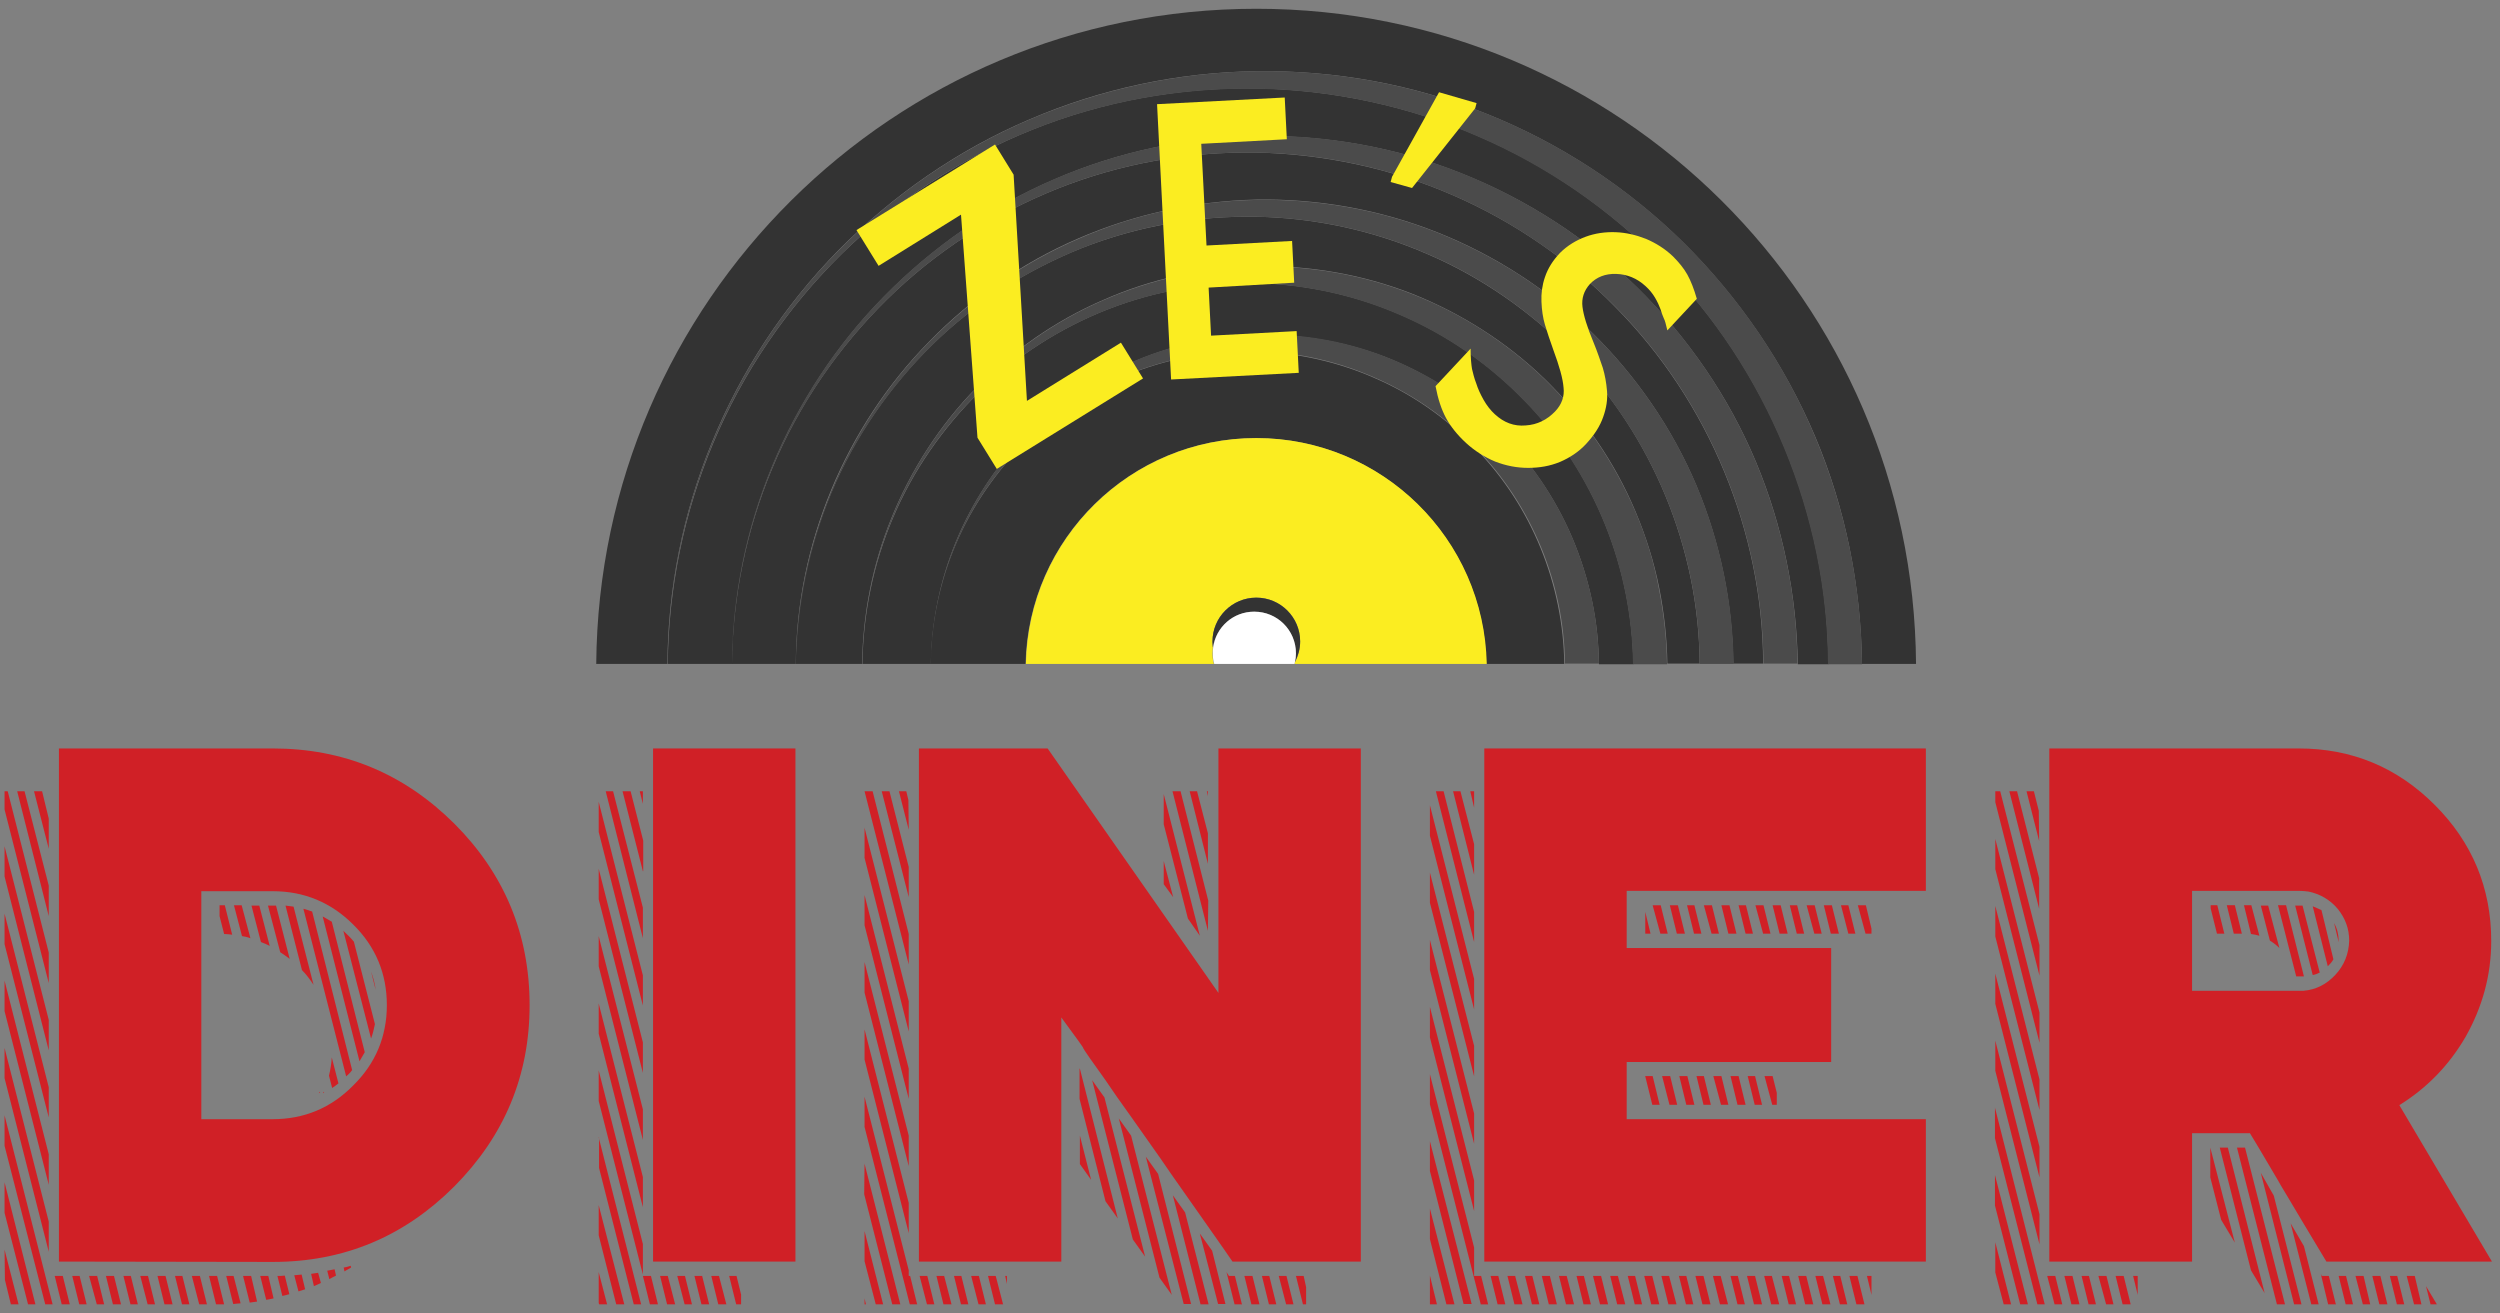 <?xml version="1.0" encoding="utf-8"?>
<!-- Generator: Adobe Illustrator 22.0.1, SVG Export Plug-In . SVG Version: 6.00 Build 0)  -->
<svg version="1.1" id="Layer_1" xmlns="http://www.w3.org/2000/svg" xmlns:xlink="http://www.w3.org/1999/xlink" x="0px" y="0px"
	 viewBox="0 0 712.8 374.4" style="enable-background:new 0 0 712.8 374.4;" xml:space="preserve">
<rect x="0" y="0" width="712.8" height="374.4" fill="#808080" stroke="none"/>
<style type="text/css">
	.st0{fill:#333333;}
	.st1{fill:#FBED21;}
	.st2{fill:#FFFFFF;}
	.st3{fill:#4B4B4B;}
	.st4{fill:#D02026;}
</style>
<g>
	<g>
		<path class="st0" d="M434.7,114.2C424.8,104,413,95.7,399.9,90c-13.1-5.8-27.3-8.9-41.7-9.3c-14.4-0.3-28.9,2.2-42.4,7.5
			s-26,13.3-36.5,23.5c-10.4,10.2-19,22.5-24.7,36c-5.6,13.1-8.5,27.3-8.7,41.6h19.5c0.3-23.9,9.9-47.5,26.7-64.7
			c8.5-8.8,18.7-16,30-21s23.6-7.8,36.1-8.1c12.5-0.3,25.1,1.8,36.8,6.3c11.7,4.6,22.6,11.5,31.8,20.3c9.1,8.9,16.5,19.5,21.5,31.3
			c2.5,5.9,4.4,12,5.7,18.3c1.2,5.8,1.8,11.7,1.9,17.7h9.8c-0.2-13.6-2.9-27.2-8-39.8C452.4,136.4,444.6,124.3,434.7,114.2z"/>
		<path class="st0" d="M358.2,2.5C254.7,2.5,170.8,86,170,189.3h20.3c0.1-21.5,4.4-43,12.6-63c8.3-20.4,20.6-39.1,36.1-54.9
			c15.5-15.7,34-28.6,54.4-37.3c20.4-8.8,42.5-13.5,64.8-13.8c22.3-0.3,44.7,3.7,65.5,12.1c20.8,8.3,40,20.8,56.1,36.6
			c16,15.8,29,34.8,37.8,55.6c8.6,20.4,13,42.5,13.3,64.7h15.4C545.6,86,461.7,2.5,358.2,2.5z"/>
		<path class="st0" d="M421.2,38.7c-19.8-8.5-41.3-13.1-63-13.5c-21.7-0.3-43.5,3.6-63.7,11.7S255.6,57.1,240,72.4
			c-15.6,15.4-28.2,33.8-36.7,54.1c-8.3,19.8-12.7,41.3-12.9,62.8h18.4c0.1-38.7,16-77.1,43.3-104.8c13.8-14,30.2-25.5,48.4-33.3
			c18.1-7.9,37.9-12.1,57.8-12.4c19.9-0.3,39.9,3.2,58.5,10.7c18.6,7.4,35.8,18.5,50.1,32.6c14.3,14.1,26,31,33.8,49.7
			c7.6,18.2,11.6,37.9,11.9,57.6h8.7c-0.1-42.3-17.4-84.2-47.3-114.4C458.9,59.6,441,47.1,421.2,38.7z"/>
		<path class="st0" d="M407.1,72.5c-15.3-6.7-32.1-10.4-48.9-10.7c-16.9-0.3-33.9,2.7-49.7,8.9c-15.8,6.3-30.4,15.6-42.7,27.6
			c-12.2,12-22.1,26.3-28.8,42.2c-6.5,15.4-9.9,32.1-10.1,48.8h18.9c0.2-14.3,3-28.5,8.4-41.7c5.5-13.6,13.7-26.3,24-36.9
			s22.7-19.3,36.4-25.2c13.6-6,28.5-9.3,43.6-9.6c15-0.3,30.2,2.3,44.3,7.8c14.1,5.6,27.2,13.9,38.1,24.5
			c10.9,10.7,19.8,23.5,25.7,37.6c3,7.1,5.3,14.4,6.8,21.9c1.4,7.1,2.2,14.3,2.3,21.5h9.2c-0.2-32.7-13.5-65-36.5-88.5
			C436.4,88.9,422.5,79.1,407.1,72.5z"/>
		<path class="st0" d="M414.1,55.6c-17.5-7.6-36.7-11.7-55.9-12.1c-19.3-0.3-38.6,3.1-56.7,10.3c-18,7.2-34.7,17.9-48.6,31.6
			s-25.2,30.1-32.7,48.1c-7.4,17.6-11.3,36.7-11.5,55.8h18.2c0.1-34,14.1-67.6,38-91.9C277,85,291.4,74.9,307.4,68
			c15.9-6.9,33.3-10.7,50.8-11.1c17.5-0.3,35.1,2.8,51.5,9.3s31.6,16.3,44.2,28.6c12.6,12.4,22.9,27.3,29.8,43.7
			c6.7,16,10.3,33.3,10.5,50.7h8.5c-0.1-37.5-15.5-74.6-41.9-101.4C447.7,74.3,431.7,63.2,414.1,55.6z"/>
		<path class="st0" d="M392.4,108c-10.7-4.8-22.4-7.4-34.2-7.8c-11.8-0.3-23.8,1.7-35,6c-11.1,4.3-21.5,10.9-30.2,19.3
			c-8.6,8.4-15.7,18.5-20.5,29.7c-4.6,10.7-7,22.4-7.2,34.1h27.1c0.7-35.7,29.9-64.4,65.7-64.4s65,28.7,65.7,64.4H446
			c-0.3-22.6-9.3-45-25.2-61.3C412.8,119.6,403.2,112.7,392.4,108z"/>
		<path class="st1" d="M358.2,124.9c-35.8,0-65,28.7-65.7,64.4h53.6c-0.3-1-0.4-2-0.4-3c0-0.6,0.1-1.1,0.1-1.7
			c-0.1-0.6-0.1-1.1-0.1-1.7c0-6.9,5.6-12.5,12.5-12.5s12.5,5.6,12.5,12.5c0,2.1-0.5,4.1-1.5,5.9c0,0.2-0.1,0.3-0.1,0.5h54.8
			C423.2,153.6,394,124.9,358.2,124.9z"/>
		<path class="st0" d="M357.6,174.4c6.6,0,11.9,5.3,11.9,11.9c0,0.9-0.1,1.7-0.3,2.5c0.9-1.8,1.5-3.8,1.5-5.9
			c0-6.9-5.6-12.5-12.5-12.5s-12.5,5.6-12.5,12.5c0,0.6,0.1,1.1,0.1,1.7C346.7,178.8,351.6,174.4,357.6,174.4z"/>
		<path class="st2" d="M369.5,186.3c0-6.6-5.3-11.9-11.9-11.9c-6,0-10.9,4.4-11.7,10.2c-0.1,0.5-0.1,1.1-0.1,1.7
			c0,1.1,0.1,2.1,0.4,3h22.9c0-0.2,0.1-0.3,0.1-0.5C369.4,188,369.5,187.1,369.5,186.3z"/>
		<path class="st3" d="M454,94.9c-12.7-12.4-27.9-22.1-44.2-28.6c-16.4-6.5-34-9.6-51.5-9.3s-34.9,4.1-50.8,11.1
			c-16,6.9-30.4,17-42.5,29.3c-23.9,24.3-37.8,58-38,91.9l0,0c0.2-16.7,3.7-33.4,10.1-48.8c6.6-15.8,16.6-30.2,28.8-42.2
			c12.2-12,26.9-21.3,42.7-27.6c15.8-6.3,32.8-9.2,49.7-8.9c16.9,0.3,33.6,4,48.9,10.7c15.4,6.6,29.3,16.4,40.9,28.3
			c23,23.5,36.4,55.8,36.5,88.5h9.7c-0.2-17.4-3.8-34.7-10.5-50.7C476.9,122.2,466.6,107.3,454,94.9z"/>
		<path class="st3" d="M479.9,69c-16.1-15.8-35.3-28.3-56.1-36.6C403,24.1,380.5,20,358.3,20.3c-22.3,0.3-44.4,5.1-64.8,13.8
			c-20.5,8.8-39,21.6-54.5,37.4c-15.5,15.7-27.8,34.5-36.1,54.9c-8.2,19.9-12.5,41.4-12.6,63l0,0c0.2-21.5,4.6-43,12.9-62.8
			c8.5-20.3,21.1-38.7,36.7-54.1S274.2,45,294.4,37c20.2-8.1,42-12,63.7-11.7s43.2,4.9,63,13.5c19.8,8.5,37.8,20.9,52.8,36.2
			c29.8,30.2,47.1,72.1,47.3,114.4h9.7c-0.2-22.1-4.7-44.3-13.3-64.7C508.9,103.8,495.9,84.8,479.9,69z"/>
		<path class="st3" d="M466.9,82c-14.4-14.1-31.6-25.2-50.1-32.6c-18.6-7.4-38.6-11-58.5-10.7s-39.6,4.6-57.8,12.4
			C282.3,59,265.8,70.4,252,84.5c-27.3,27.7-43.2,66.1-43.3,104.8l0,0c0.2-19.1,4.1-38.2,11.5-55.8c7.6-18,18.8-34.4,32.7-48.1
			s30.6-24.4,48.6-31.6s37.4-10.6,56.7-10.3c19.3,0.3,38.4,4.5,55.9,12.1c17.6,7.6,33.5,18.7,46.8,32.2
			c26.4,26.8,41.7,63.9,41.9,101.4h9.7c-0.2-19.7-4.3-39.4-11.9-57.6C492.8,113,481.2,96.1,466.9,82z"/>
		<path class="st3" d="M466.3,145.9c-6-14.1-14.8-26.9-25.7-37.6c-10.9-10.6-24-19-38.1-24.5s-29.3-8.1-44.3-7.8
			c-15,0.3-29.9,3.6-43.6,9.6c-13.7,5.9-26,14.6-36.4,25.2c-10.3,10.6-18.5,23.2-24,36.9c-5.4,13.2-8.2,27.4-8.4,41.7l0,0
			c0.2-14.3,3.1-28.5,8.7-41.6c5.7-13.5,14.2-25.8,24.7-36s23-18.2,36.5-23.5s28-7.8,42.4-7.5s28.6,3.5,41.7,9.3
			c13.1,5.7,24.9,14,34.8,24.2c9.9,10.1,17.7,22.2,23,35.3c5.1,12.6,7.8,26.2,8,39.8h9.7c-0.1-7.2-0.9-14.4-2.3-21.5
			C471.6,160.3,469.3,152.9,466.3,145.9z"/>
		<path class="st3" d="M448.3,153.3c-5-11.8-12.4-22.4-21.5-31.3c-9.1-8.8-20-15.7-31.8-20.3c-11.8-4.6-24.4-6.7-36.8-6.3
			c-12.5,0.3-24.8,3.1-36.1,8.1c-11.3,5-21.5,12.2-30,21c-16.8,17.2-26.4,40.9-26.7,64.7l0,0c0.2-11.7,2.6-23.4,7.2-34.1
			c4.7-11.2,11.8-21.3,20.5-29.7c8.7-8.4,19-14.9,30.2-19.3c11.2-4.3,23.1-6.3,35-6c11.8,0.3,23.5,3,34.2,7.8
			c10.7,4.7,20.4,11.6,28.5,20c15.9,16.4,25,38.7,25.2,61.3h9.7c-0.1-5.9-0.7-11.9-1.9-17.7C452.7,165.3,450.8,159.2,448.3,153.3z"
			/>
	</g>
	<g>
		<path class="st1" d="M244.2,65.6l39.5-24.4l5.3,8.6l3.8,64.5l26.8-16.6l6.3,10.2l-41.7,25.8l-5.5-8.9L274,61.2l-23.5,14.6
			L244.2,65.6z"/>
		<path class="st1" d="M329.9,29.7l36.4-1.9l0.6,11.9L342.5,41l1.5,29l24.4-1.3l0.6,11.9L344.6,82l0.7,13.7l24.4-1.3l0.6,11.9
			l-36.4,1.9L329.9,29.7z"/>
		<path class="st1" d="M410.3,26.3l10.7,3.1l-0.4,1.5l-18,22.7l-6.1-1.7l0.4-1.5L410.3,26.3z"/>
		<path class="st1" d="M418,126.3c-2.5-2.3-4.4-4.7-5.7-7.1c-1.3-2.4-2.3-5.4-3-9.1l10-10.7c0,2.7,0.2,4.6,0.4,5.8
			c0.3,1.2,0.6,2.6,1.2,4.1c0.5,1.6,1.2,3.1,2.1,4.7s2,3,3.2,4.1c2.6,2.4,5.5,3.5,8.8,3.2c3.3-0.2,6.1-1.6,8.4-4
			c1.9-2,2.7-4.3,2.4-6.8c-0.2-2.6-1.2-6.1-2.9-10.7c-1-2.8-1.8-5.2-2.4-7.2s-0.9-4.2-1-6.6c-0.1-2.3,0.2-4.7,1-7
			c0.8-2.4,2.2-4.7,4.3-6.9c2.1-2.1,4.6-3.6,7.3-4.6c2.7-1,5.6-1.4,8.5-1.3c3,0.1,5.9,0.8,8.7,1.9c2.8,1.2,5.4,2.8,7.7,5
			c1.7,1.7,3.1,3.4,4.1,5.2c1,1.8,1.9,4.1,2.7,6.9l-8.4,9c-0.4-1.7-0.7-2.9-1-3.4c-0.2-0.5-0.6-1.4-0.9-2.5
			c-0.4-1.1-0.9-2.2-1.6-3.4c-0.7-1.2-1.6-2.3-2.7-3.3c-2.5-2.3-5.3-3.4-8.4-3.5s-5.6,0.9-7.5,2.9c-1.7,1.9-2.4,4.1-2.1,6.5
			s1.3,5.7,3.1,10c1.2,2.9,2,5.4,2.7,7.4c0.6,2,1,4.2,1.2,6.6s-0.2,4.9-1.1,7.4c-0.9,2.6-2.5,5.1-4.8,7.6c-2.1,2.3-4.7,4-7.5,5.2
			c-2.9,1.2-5.9,1.7-9.1,1.7s-6.3-0.6-9.4-1.8C423.2,130.3,420.4,128.5,418,126.3z"/>
	</g>
	<g>
		<g>
			<path class="st4" d="M16.8,359.7V213.4h61c20.1,0,37.3,7.1,51.7,21.4c14.3,14.3,21.5,31.6,21.5,51.8c0,20.1-7.2,37.3-21.5,51.7
				c-14.3,14.3-31.5,21.5-51.7,21.5L16.8,359.7L16.8,359.7z M57.4,319.1h20.4c8.9,0,16.6-3.2,22.9-9.6c6.4-6.3,9.6-14,9.6-22.9
				c0-9-3.2-16.7-9.6-23c-6.3-6.3-14-9.5-22.9-9.5H57.4V319.1z M90.9,311.7c0.2-0.5,0.3-0.6,0.2-0.4l0.1,0.3
				C91.4,311.5,91.3,311.5,90.9,311.7z M110.1,290.1c-0.2,1.7-0.5,3.4-1,5C109.6,293.4,109.9,291.8,110.1,290.1z"/>
			<path class="st4" d="M226.8,213.4v146.3h-40.6V213.4H226.8z"/>
		</g>
		<polygon class="st4" points="388,213.4 388,359.7 351.4,359.7 349.2,356.5 345.7,351.5 333.9,334.7 330.4,329.6 331.3,330.9 
			322.7,318.7 318.5,312.8 315,307.7 310.8,301.8 309.3,299.6 308.7,298.6 308.9,298.8 307.5,296.8 302.6,290.1 302.6,359.7 
			262,359.7 262,213.4 298.7,213.4 347.4,283.1 347.4,213.4 		"/>
		<polygon class="st4" points="549.1,213.4 549.1,254 463.8,254 463.8,270.3 522.1,270.3 522.1,302.8 463.8,302.8 463.8,319.1 
			549.1,319.1 549.1,359.7 423.2,359.7 423.2,213.4 		"/>
		<path class="st4" d="M703,295.6c4.8-8.5,7.3-17.6,7.3-27.3c0-15.1-5.4-28.1-16.1-38.8c-10.7-10.7-23.6-16.1-38.8-16.1h-71.1v146.3
			H625v-36.6h16.5l2.3,3.8l6.5,11l-0.7-1.1l2.7,4.5l4.7,7.9l3.9,6.5l2.4,4h47.2l-26.4-44.6C692,310.2,698.3,303.7,703,295.6z
			 M665.9,277.9c-2.5,2.7-5.5,4.3-9.2,4.6c-0.2,0-0.4,0-0.6,0H625V254h30.5c0.9,0,1.8,0.1,2.7,0.2c3.3,0.7,6.1,2.3,8.3,4.9
			c2.2,2.7,3.3,5.7,3.3,9.1C669.7,271.9,668.4,275.2,665.9,277.9z"/>
		<g>
			<path class="st4" d="M13.9,280.3L1.3,230.8v-5.2h0.9l11.7,46V280.3z M13.9,299.5L1.3,249.9v-8.6l12.6,49.5
				C13.9,290.8,13.9,299.5,13.9,299.5z M13.9,318.6L1.3,269.2v-8.7L13.9,310V318.6z M13.9,337.8L1.3,288.3v-8.7l12.6,49.5
				C13.9,329.1,13.9,337.8,13.9,337.8z M1.3,298.8l12.6,49.5v8.6L1.3,307.4V298.8z M1.3,318L15,371.9h-2.1L1.3,326.7V318z
				 M1.3,337.1l8.8,34.8H8l-6.7-26.1C1.3,345.8,1.3,337.1,1.3,337.1z M1.3,356.3l4,15.6H3.1l-1.7-7L1.3,356.3L1.3,356.3z
				 M13.9,261.2l-9-35.6H7l6.9,26.9V261.2z M13.9,242l-4.2-16.4H12l1.9,7.8V242z M19.9,371.9h-2.3l-2-8.1h2.3L19.9,371.9z
				 M22.6,371.9l-2-8.1h2.1l2,8.1H22.6z M25.4,363.8h2.3l2,8.1h-2.1L25.4,363.8z M32.5,363.8l2,8.1h-2.3l-2-8.1H32.5z M37.3,363.8
				l2,8.1h-2.1l-2-8.1H37.3z M42.2,363.8l2,8.1h-2.1l-2.1-8.1H42.2z M49.2,371.9h-2.3l-2-8.1h2.3L49.2,371.9z M51.9,371.9l-2-8.1H52
				l2,8.1H51.9z M56.8,371.9l-2.1-8.1H57l2,8.1H56.8z M61.6,371.9l-2-8.1h2.3l2,8.1c-0.6,0-1.1,0-1.5,0H61.6z M64.1,258.1l2.1,8.4
				c-0.9-0.1-1.6-0.2-2.3-0.2l-1.3-5.1v-3.1L64.1,258.1L64.1,258.1z M68.6,371.6c-0.8,0.1-1.5,0.1-2.1,0.2l-2-8h2.1L68.6,371.6z
				 M68.9,258.1l2.5,9.4c-0.8-0.3-1.6-0.5-2.4-0.6l-2.3-8.8H68.9z M73.3,371.1c-0.6,0.1-1.3,0.2-2.1,0.3l-1.9-7.6h2.3L73.3,371.1z
				 M73.9,258.1l3,11.6c-0.8-0.4-1.6-0.8-2.5-1.1l-2.7-10.4h2.2V258.1z M78,370.2c-0.8,0.2-1.5,0.3-2.1,0.4l-1.7-6.8h2.3L78,370.2z
				 M82.6,273.4c-0.9-0.7-1.8-1.3-2.7-1.9l-3.5-13.3h2.3L82.6,273.4z M82.5,369c-0.8,0.2-1.4,0.4-2,0.5l-1.4-5.7
				c0.7,0,1.4,0,2.1-0.1L82.5,369z M89.4,280.8c-1-1.5-2-2.9-3.3-4.2l-4.7-18.4c0.8,0.1,1.5,0.2,2.3,0.3L89.4,280.8z M87,367.6
				c-0.6,0.2-1.3,0.4-1.9,0.6l-1.2-4.6c0.7-0.1,1.5-0.1,2.1-0.2L87,367.6z M100.4,305.1c-0.5,0.7-1.1,1.3-1.7,1.8l-12.2-47.8
				c0.8,0.2,1.6,0.5,2.5,0.8L100.4,305.1z M91.5,365.8c-0.7,0.3-1.4,0.7-2,0.9l-0.8-3.5c0.7-0.1,1.4-0.2,2-0.3L91.5,365.8z M104,300
				c-0.5,0.9-1,1.7-1.5,2.6L92,261.3c0.9,0.5,1.7,1,2.6,1.5L104,300z M92.1,311.7c0.2-0.5,0.3-0.6,0.2-0.4l0.1,0.3
				C92.6,311.5,92.5,311.5,92.1,311.7z M95.8,363.7c-0.7,0.3-1.3,0.7-1.9,1l-0.6-2.4c0.7-0.1,1.4-0.3,2.1-0.4L95.8,363.7z
				 M93.8,306.7c0.4-1.7,0.7-3.4,0.8-5.2l1.9,7.4c-0.6,0.5-1.2,0.9-1.8,1.3L93.8,306.7z M106.9,292c-0.3,1.4-0.6,2.8-1.1,4.1
				l-7.9-30.7c1.1,1,2.1,2,3,3.1L106.9,292z M100.1,361.4c-0.5,0.3-1.2,0.7-1.9,1.1l-0.2-1.1c0.7-0.1,1.4-0.3,2-0.5L100.1,361.4z
				 M105.8,277c0.6,1.7,1.1,3.4,1.3,5.2L105.8,277z M111.3,290.1c-0.2,1.7-0.5,3.4-1,5C110.7,293.4,111.1,291.8,111.3,290.1z"/>
			<path class="st4" d="M170.7,228.6l12.6,49.5v8.6l-12.6-49.5V228.6z M170.7,247.7l12.6,49.5v8.7l-12.6-49.5V247.7z M170.7,266.9
				l12.6,49.4v8.7l-12.6-49.5V266.9z M170.7,286.1l12.6,49.5v8.6l-12.6-49.5V286.1z M170.7,305.2l12.6,49.5v8.7l-12.6-49.5V305.2z
				 M170.7,324.3l12.1,47.6h-2.1l-9.9-38.9v-8.7H170.7z M170.7,343.6l7.3,28.3h-2.3l-5-19.7V343.6z M170.7,362.7l2.4,9.2h-2.3
				l-0.1-0.5L170.7,362.7L170.7,362.7z M183.3,267.5l-10.6-41.9h2.1l8.5,33.2V267.5z M183.3,248.4l-5.8-22.8h2.3l3.6,14.1v8.7H183.3
				z M183.3,229.2l-0.9-3.6h0.9V229.2z M185.6,363.8l2,8.1h-2.3l-2-8.1H185.6z M190.4,363.8l2.1,8.1h-2.3l-2-8.1H190.4z
				 M195.3,363.8l2,8.1h-2.1l-2.1-8.1H195.3z M200.2,363.8l2,8.1H200l-2-8.1H200.2z M205,363.8l2.1,8.1h-2.3l-2-8.1H205z M210,363.8
				l1.3,5.3v2.8h-1.4l-2-8.1L210,363.8L210,363.8z"/>
			<path class="st4" d="M248.8,225.6l10.3,40.7v8.7l-12.6-49.4L248.8,225.6L248.8,225.6z M246.5,236l12.6,49.5v8.6l-12.6-49.5V236z
				 M246.5,255.2l12.6,49.5v8.6l-12.6-49.5V255.2z M246.5,274.3l12.6,49.5v8.7L246.5,283V274.3z M246.5,293.5l12.6,49.5v8.6
				l-12.6-49.5V293.5z M246.5,312.7l12.6,49.5v1.6h0.4l2,8.1h-2.1l-12.9-50.6V312.7z M246.5,331.8l10.2,40.1h-2.3l-8-31.4
				L246.5,331.8L246.5,331.8z M246.5,351l5.3,20.9h-2.1l-3.2-12.3V351z M246.5,370.2l0.4,1.7h-0.4V370.2z M253.6,225.6l5.5,21.6v8.6
				l-7.7-30.2L253.6,225.6L253.6,225.6z M259.1,236.6l-2.8-11h2.1l0.6,2.5L259.1,236.6L259.1,236.6z M264.4,363.8l2,8.1h-2.1
				l-2.1-8.1H264.4z M269.2,363.8l2.1,8.1H269l-2-8.1H269.2z M274.1,363.8l2,8.1H274l-2-8.1H274.1z M279.1,363.8l2,8.1H279l-2.1-8.1
				H279.1z M283.9,363.8l2.1,8.1h-2.3l-2-8.1H283.9z M287.1,363.8v2.3l-0.5-2.3H287.1z M307.9,304.7l10.8,42.7l-3.5-4.9l-7.4-29.2
				v-8.6H307.9z M307.9,323.8l3.2,12.6l-3.2-4.5V323.8z M314.9,312.9l11.6,45.4l-3.5-4.9L311.4,308L314.9,312.9z M322.5,323.8
				l11.6,45.4l-3.5-4.9L319,318.9L322.5,323.8z M326.7,329.8l3.5,4.9l9.4,37.1h-2.1L326.7,329.8z M338.7,261.9l-6.9-26.9v-8.6
				l10.3,40.4L338.7,261.9z M331.8,245.5l2.7,10.3l-2.7-3.7V245.5z M344.4,265.4l-10.1-39.8h2.3l7.9,31.2L344.4,265.4L344.4,265.4z
				 M334.4,340.8l3.5,4.9l6.7,26.2h-2.3L334.4,340.8z M344.4,246.3l-5.2-20.7h2.1l3.1,12V246.3z M342.1,351.7l3.5,4.9l3.8,15.2h-2.1
				L342.1,351.7z M344.4,225.6v1.4l-0.3-1.4H344.4z M349.7,362.7l0.7,1.1h1.7l2,8.1H352L349.7,362.7z M357.1,363.8l2,8.1h-2.3
				l-2-8.1H357.1z M361.9,363.8l2,8.1h-2.1l-2-8.1H361.9z M366.8,363.8l2,8.1h-2.1l-2.1-8.1H366.8z M371.7,363.8l0.7,3.2v4.9h-0.9
				l-2-8.1H371.7z"/>
			<path class="st4" d="M407.7,229.6l12.6,49.5v8.7l-12.6-49.5V229.6z M407.7,248.8l12.6,49.4v8.7l-12.6-49.5V248.8z M407.7,268
				l12.6,49.5v8.6l-12.6-49.5V268z M407.7,287.1l12.6,49.5v8.7l-12.6-49.5V287.1z M407.7,306.3l12.6,49.4v8.1h2l2,8.1h-2.1l-14.5-57
				V306.3z M407.7,325.4l11.9,46.4h-2.3l-9.6-37.9V325.4z M407.7,344.6l7,27.3h-2.3l-4.7-18.6V344.6z M407.7,363.7l2,8.2h-2V363.7z
				 M411.6,225.6l8.7,34.4v8.6l-10.9-43H411.6z M416.4,225.6l3.9,15.1v8.7l-6-23.8H416.4z M420.3,230.3l-1.1-4.7h1.1V230.3z
				 M427.2,363.8l2,8.1H427l-2-8.1H427.2z M432,363.8l2.1,8.1h-2.3l-2-8.1H432z M436.9,363.8l2,8.1h-2.1l-2-8.1H436.9z M441.9,363.8
				l2,8.1h-2.3l-2-8.1H441.9z M446.7,363.8l2.1,8.1h-2.3l-2-8.1H446.7z M451.6,363.8l2,8.1h-2.1l-2-8.1H451.6z M456.5,363.8l2,8.1
				h-2.3l-2-8.1H456.5z M461.3,363.8l2.1,8.1h-2.3l-2-8.1H461.3z M466.2,363.8l2,8.1h-2.1l-2-8.1H466.2z M471.1,363.8l2,8.1h-2.3
				l-2-8.1H471.1z M469.1,266.2V260l1.5,6.2H469.1z M469.1,306.8h2.1l2,8.2h-2.1l-2-8.1V306.8z M471.2,258.1h2.3l2,8.1h-2.1
				L471.2,258.1z M475.9,363.8l2.1,8.1h-2.3l-2-8.1H475.9z M473.9,306.8h2.3l2,8.2H476L473.9,306.8z M476.1,258.1h2.3l2,8.1h-2.3
				L476.1,258.1z M480.8,363.8l2,8.1h-2.1l-2-8.1H480.8z M478.8,306.8h2.3l2,8.2h-2.3L478.8,306.8z M481,258.1h2.1l2,8.1H483
				L481,258.1z M485.7,363.8l2,8.1h-2.3l-2-8.1H485.7z M483.7,306.8h2.1l2,8.2h-2.1L483.7,306.8z M485.8,258.1h2.3l2,8.1H488
				L485.8,258.1z M490.6,363.8l2.1,8.1h-2.3l-2-8.1H490.6z M488.5,306.8h2.3l2,8.2h-2.1L488.5,306.8z M490.8,258.1h2.3l2,8.1h-2.3
				L490.8,258.1z M495.5,363.8l2,8.1h-2.1l-2-8.1H495.5z M493.4,306.8h2.3l2,8.2h-2.3L493.4,306.8z M495.7,258.1h2.1l2,8.1h-2.1
				L495.7,258.1z M500.4,363.8l2,8.1h-2.3l-2-8.1H500.4z M498.3,306.8h2.1l2,8.2h-2.1L498.3,306.8z M500.5,258.1h2.3l2,8.1h-2.1
				L500.5,258.1z M505.2,363.8l2.1,8.1H505l-2-8.1H505.2z M503.1,306.8h2.3l1.2,4.8v3.4h-1.3L503.1,306.8z M505.4,258.1h2.3l2,8.1
				h-2.3L505.4,258.1z M510.1,363.8l2,8.1H510l-2-8.1H510.1z M510.3,258.1h2.1l2,8.1h-2.1L510.3,258.1z M515,363.8l2,8.1h-2.3
				l-2-8.1H515z M515.1,258.1h2.3l2,8.1h-2.1L515.1,258.1z M519.8,363.8l2.1,8.1h-2.3l-2-8.1H519.8z M520,258.1h2.3l2,8.1H522
				L520,258.1z M524.7,363.8l2,8.1h-2.1l-2-8.1H524.7z M524.9,258.1h2.1l2,8.1h-2L524.9,258.1z M529.6,363.8l2,8.1h-2.3l-2-8.1
				H529.6z M529.7,258.1h2.3l1.6,6.7v1.4h-1.7L529.7,258.1z M533.6,369.2l-1.3-5.4h1.3V369.2z"/>
			<path class="st4" d="M570.3,225.6l11.2,43.9v8.7l-12.6-49.5v-3.1H570.3z M568.9,239.2l12.6,49.5v8.6l-12.6-49.5V239.2z
				 M568.9,258.3l12.6,49.5v8.7L568.9,267V258.3z M568.9,277.6l12.6,49.4v8.7l-12.6-49.5V277.6z M568.9,296.7l12.6,49.5v8.6
				l-12.6-49.5V296.7z M580.9,371.9l-12.1-47.4v-8.7l14.2,56.1H580.9z M576,371.9l-7.2-28.2V335l9.4,36.9H576z M568.9,354.2
				l4.5,17.7h-2.1l-2.4-9.1V354.2z M575.1,225.6l6.3,24.8v8.7l-8.5-33.5H575.1z M581.4,239.8l-3.6-14.2h2.1l1.4,5.6L581.4,239.8
				L581.4,239.8z M585.8,371.9l-2.1-8.1h2.3l2,8.1H585.8z M588.6,363.8h2.3l2,8.1h-2.3L588.6,363.8z M593.5,363.8h2.1l2,8.1h-2.1
				L593.5,363.8z M598.3,363.8h2.3l2,8.1h-2.1L598.3,363.8z M603.2,363.8h2.3l2,8.1h-2.3L603.2,363.8z M609.5,369.2l-1.3-5.4h1.3
				V369.2z M632.1,266.2l-1.8-7.2v-0.9h1.9l2,8.1H632.1z M630.2,327.2l7,27.1l-3.9-6.5l-3.1-12.1V327.2z M641.8,362.2l-8.9-35h2.3
				l10.5,41.5L641.8,362.2z M636.9,266.2l-2-8.1h2.3l2,8.1H636.9z M640.1,327.2l11.4,44.7h-2.3l-11.4-44.7H640.1z M644.2,266.8
				c-0.8-0.2-1.5-0.4-2.4-0.5l-2-8.2h2.1L644.2,266.8z M648.3,340.9l7.9,31h-2.1l-9.5-37.5L648.3,340.9z M649.9,270.3
				c-0.8-0.8-1.7-1.5-2.7-2.1l-2.6-10h2.1L649.9,270.3z M654.7,278.4l-5.2-20.3h2.3l5.1,20.3H654.7z M656.9,355.3l4.2,16.6H659
				l-5.9-23.1L656.9,355.3z M661.4,277.3c-0.6,0.3-1.3,0.6-2,0.7l-5-19.8h2.1L661.4,277.3z M657.2,282.5c0.2,0,0.4,0,0.6,0
				C657.7,282.5,657.5,282.5,657.2,282.5z M665.3,273.5c-0.4,0.8-1,1.4-1.6,2l-4.3-17.1c0.8,0.3,1.6,0.7,2.5,1.1L665.3,273.5z
				 M663.8,371.9l-2.1-8.7l0.3,0.6h2l2,8.1H663.8z M666.8,268.6l-1.3-5.4c0.9,1.6,1.3,3.3,1.3,5.1V268.6z M670.9,371.9h-2.1l-2-8.1
				h2.1L670.9,371.9z M669.8,273.6c-0.3,0.8-0.8,1.6-1.2,2.3C669.1,275.2,669.5,274.4,669.8,273.6z M670,272.9
				c0,0.2-0.1,0.4-0.2,0.7C670,273.3,670,273.1,670,272.9z M675.8,371.9h-2.1l-2.1-8.1h2.3L675.8,371.9z M680.7,371.9h-2.3l-2-8.1
				h2.3L680.7,371.9z M685.5,371.9h-2.1l-2-8.1h2.1L685.5,371.9z M690.4,371.9h-2.1l-2.1-8.1h2.3L690.4,371.9z M694.8,371.9H693
				l-1.3-5.2L694.8,371.9z"/>
		</g>
	</g>
</g>
</svg>
